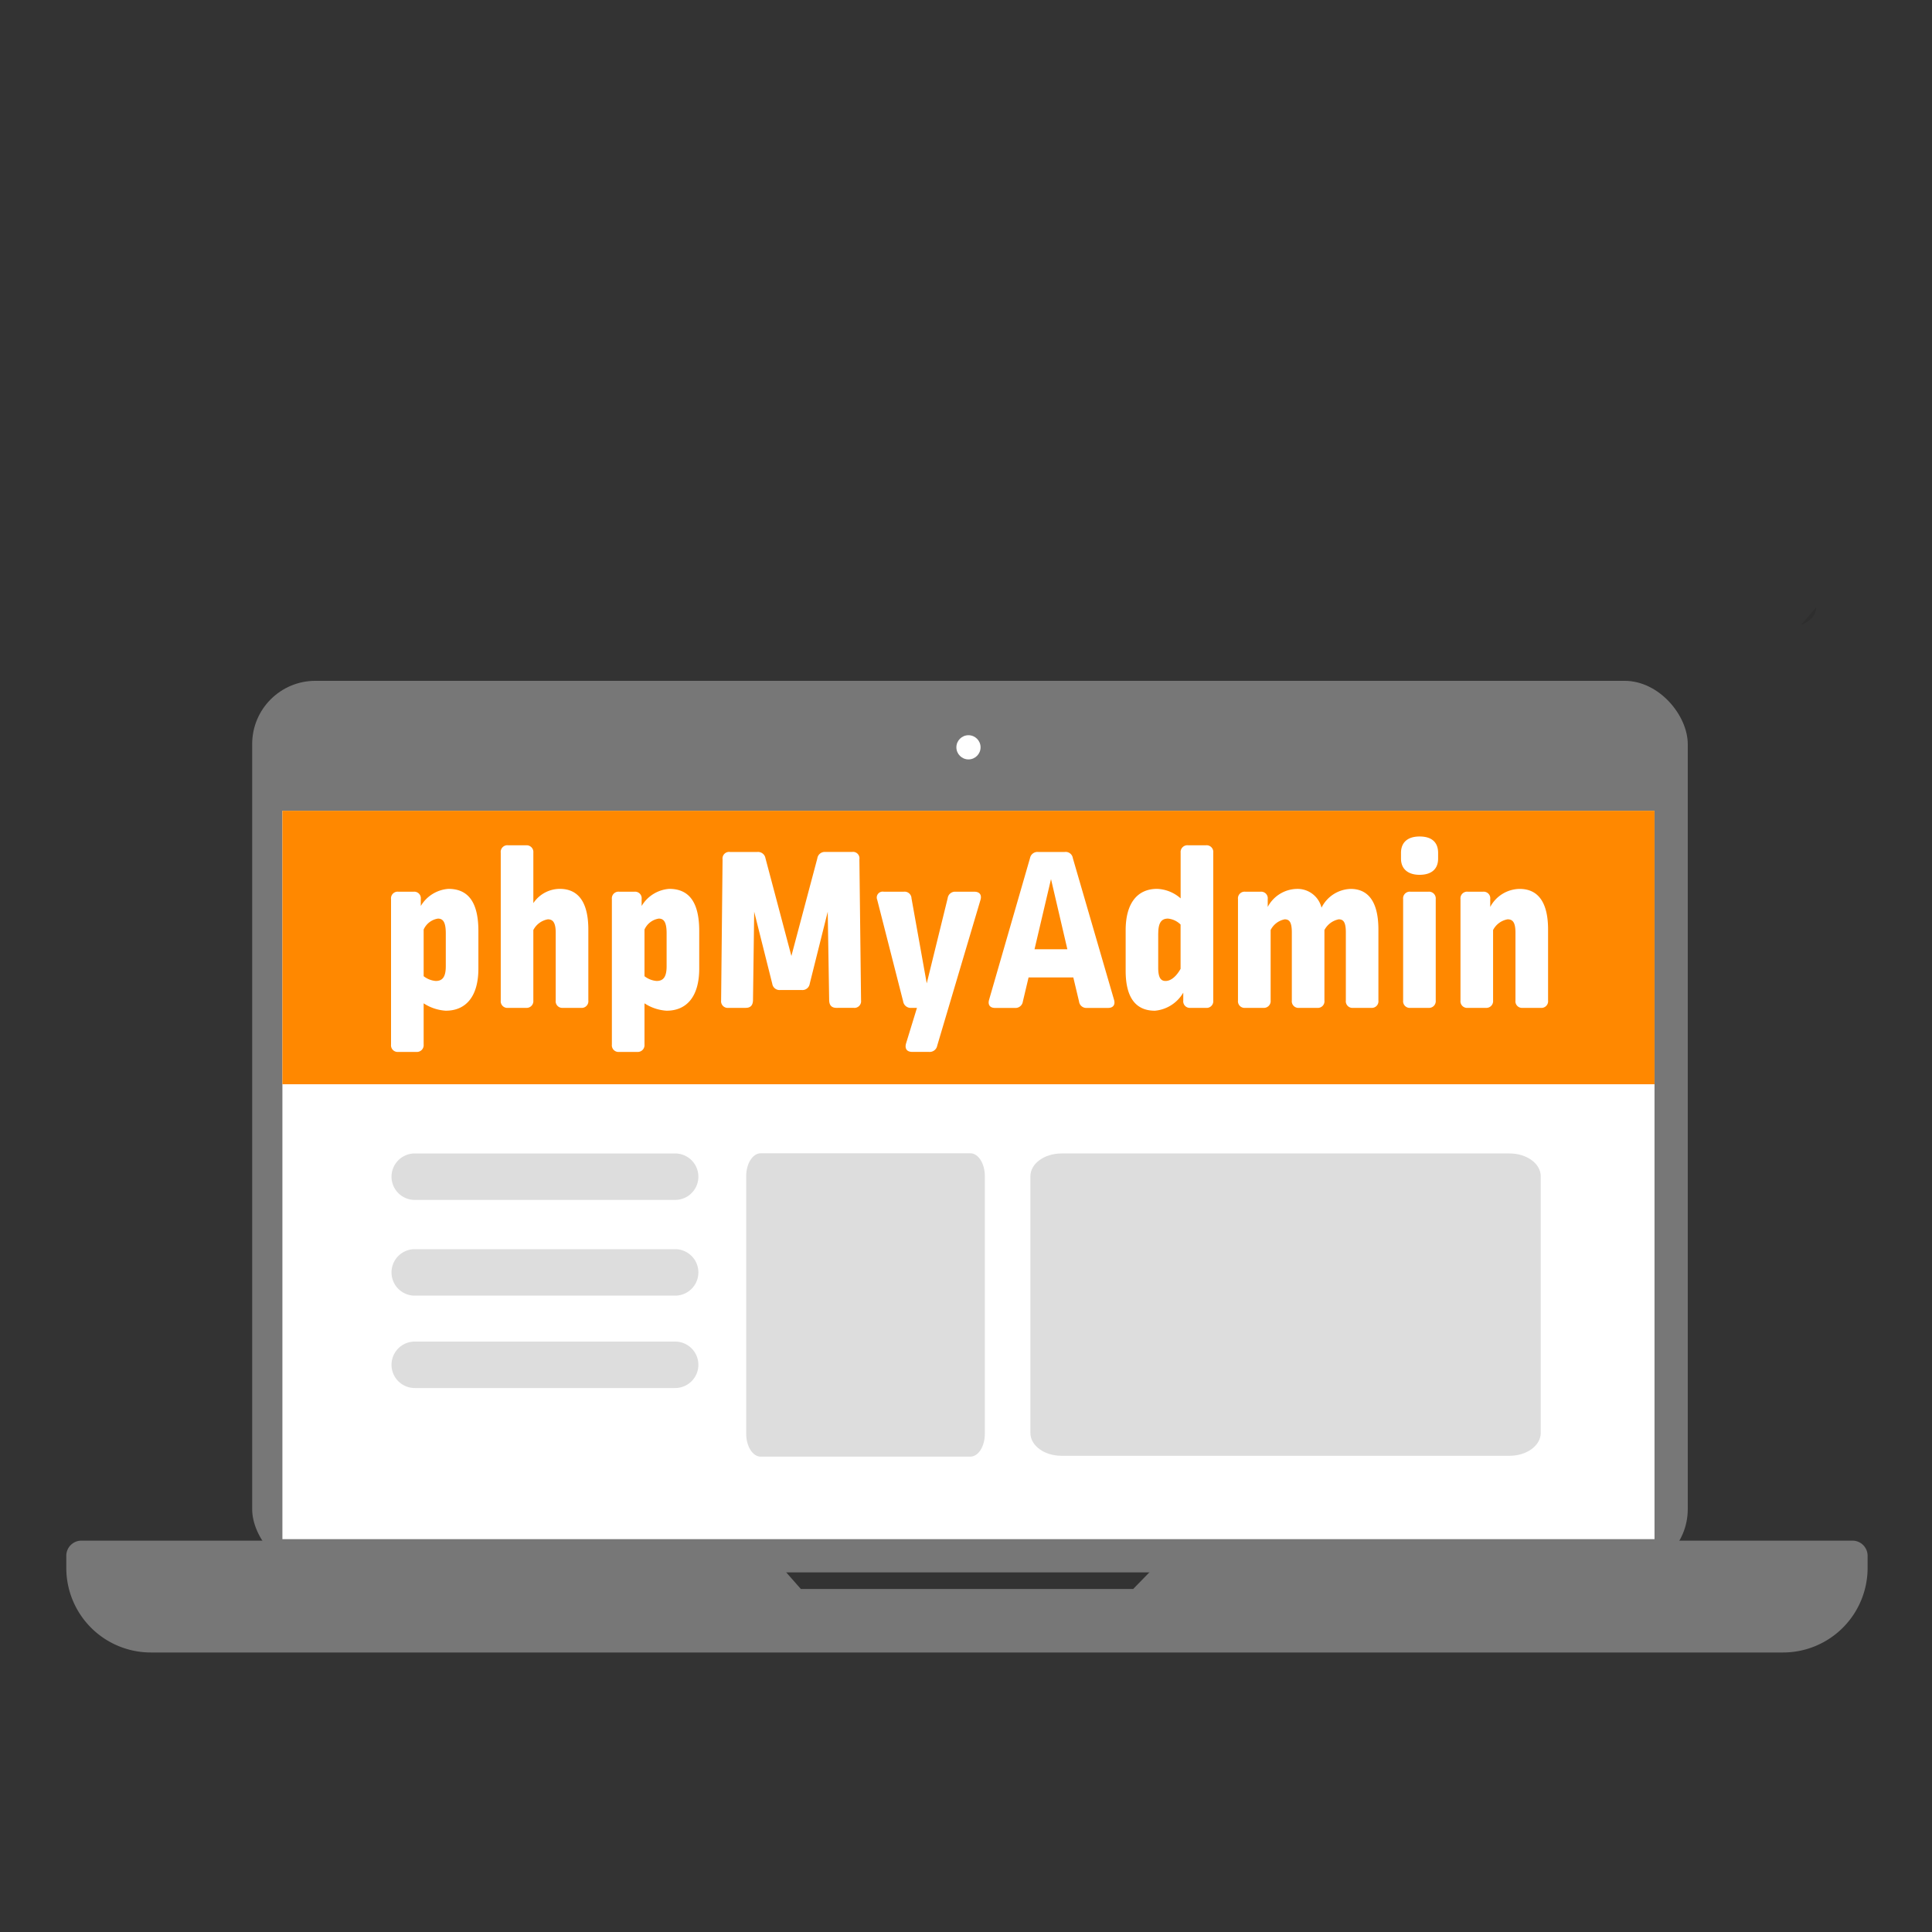 <svg id="fafd4796-c9b8-4321-9da2-560f1127d866" data-name="Ebene 1" xmlns="http://www.w3.org/2000/svg" viewBox="0 0 150 150"><rect x="0" y="0" width="150" height="150" fill="#333333" stroke="none"/><defs><style>.be57a278-869f-4383-9de4-8c3629ce7f6b{fill:#777;}.b79fffad-1825-46bc-ab28-966a801827bd{fill:#fff;}.b174ceec-879e-422b-b3a0-8e116df225eb{opacity:0.1;isolation:isolate;}.b4304215-16c5-454b-b365-8ece67c50df5{fill:#ddd;}.b8abd671-4c6f-45c6-878e-0aaa0de1b71b{fill:#f80;}</style></defs><title>strato-illu</title><rect class="be57a278-869f-4383-9de4-8c3629ce7f6b" x="19.579" y="52.859" width="111.458" height="69.221" rx="4.909"/><rect class="b79fffad-1825-46bc-ab28-966a801827bd" x="21.926" y="62.949" width="106.53" height="56.55"/><circle class="b79fffad-1825-46bc-ab28-966a801827bd" cx="75.192" cy="58.021" r="0.939"/><path class="be57a278-869f-4383-9de4-8c3629ce7f6b" d="M91.639,119.615l-3.66,3.755h-25.8l-3.307-3.755H6.321a1.174,1.174,0,0,0-1.174,1.174v.945a6.564,6.564,0,0,0,6.564,6.564H138.436A6.564,6.564,0,0,0,145,121.734v-.945a1.174,1.174,0,0,0-1.173-1.174Z"/><path class="b174ceec-879e-422b-b3a0-8e116df225eb" d="M139.842,48.514s1.165-.389,1.165-1.359"/><path class="b4304215-16c5-454b-b365-8ece67c50df5" d="M117.206,113.027H82.411c-1.331,0-2.41-.792-2.411-1.767V91.321c0-.975,1.08-1.765,2.411-1.767h34.8c1.331,0,2.41.792,2.412,1.767V111.26C119.616,112.235,118.537,113.026,117.206,113.027Z"/><path class="b4304215-16c5-454b-b365-8ece67c50df5" d="M75.335,113.094H59.063c-.622,0-1.127-.794-1.128-1.773V91.313c0-.979.506-1.772,1.128-1.773H75.335c.622,0,1.127.794,1.127,1.773v20.008C76.462,112.3,75.957,113.093,75.335,113.094Z"/><path id="fd8edbf0-7a32-4a31-8277-ee70bf945ef3" data-name="aefa15f9-40e4-4075-8c80-8ab2e97e1ce3" class="b4304215-16c5-454b-b365-8ece67c50df5" d="M32.2,96.986a1.8,1.8,0,0,0,0,3.607H52.389a1.8,1.8,0,0,0,.059-3.607H32.2Z"/><path id="bf6818c3-8218-4096-9bed-dec2a9fef1ef" data-name="a405b459-42e8-4eb5-9988-b9086189387e" class="b4304215-16c5-454b-b365-8ece67c50df5" d="M32.2,104.16a1.8,1.8,0,0,0,0,3.606H52.389a1.8,1.8,0,0,0,.059-3.606H32.2Z"/><path id="a6dcfdcd-551a-4927-b618-1d7789538ec3" data-name="a405b459-42e8-4eb5-9988-b9086189387e" class="b4304215-16c5-454b-b365-8ece67c50df5" d="M32.2,89.555a1.8,1.8,0,0,0,0,3.606H52.389a1.8,1.8,0,0,0,.059-3.606.58.58,0,0,0-.059,0Z"/><rect class="b8abd671-4c6f-45c6-878e-0aaa0de1b71b" x="21.926" y="62.949" width="106.53" height="21.232"/><path class="b79fffad-1825-46bc-ab28-966a801827bd" d="M37.142,72.281V75.2c0,2.18-.979,3.271-2.531,3.271a3.528,3.528,0,0,1-1.719-.573v3.2a.525.525,0,0,1-.573.572H30.933a.517.517,0,0,1-.573-.572V69.805a.517.517,0,0,1,.573-.573h1.183a.511.511,0,0,1,.554.573v.536a2.725,2.725,0,0,1,2.144-1.33C36.255,69.011,37.142,69.916,37.142,72.281Zm-4.25-.11v3.621a1.756,1.756,0,0,0,.942.37c.536,0,.777-.333.777-1.146v-2.55c0-.887-.222-1.146-.61-1.146A1.46,1.46,0,0,0,32.892,72.171Z"/><path class="b79fffad-1825-46bc-ab28-966a801827bd" d="M40.837,65.629a.524.524,0,0,1,.572.573v3.917a2.487,2.487,0,0,1,2.052-1.108c1.385,0,2.217.961,2.217,3.16v5.506a.516.516,0,0,1-.573.573H43.7a.512.512,0,0,1-.555-.573V72.411c0-.813-.24-1.035-.609-1.035a1.579,1.579,0,0,0-1.128.831v5.47a.524.524,0,0,1-.572.573H39.451a.516.516,0,0,1-.573-.573V66.2a.516.516,0,0,1,.573-.573Z"/><path class="b79fffad-1825-46bc-ab28-966a801827bd" d="M54.288,72.281V75.2c0,2.18-.98,3.271-2.532,3.271a3.524,3.524,0,0,1-1.718-.573v3.2a.525.525,0,0,1-.573.572H48.079a.516.516,0,0,1-.573-.572V69.805a.517.517,0,0,1,.573-.573h1.183a.511.511,0,0,1,.554.573v.536a2.725,2.725,0,0,1,2.143-1.33C53.4,69.011,54.288,69.916,54.288,72.281Zm-4.25-.11v3.621a1.751,1.751,0,0,0,.942.37c.536,0,.776-.333.776-1.146v-2.55c0-.887-.222-1.146-.61-1.146A1.459,1.459,0,0,0,50.038,72.171Z"/><path class="b79fffad-1825-46bc-ab28-966a801827bd" d="M64.949,78.25c-.37,0-.555-.185-.573-.573l-.111-6.892-1.4,5.6a.57.57,0,0,1-.61.48H60.569a.569.569,0,0,1-.609-.48l-1.405-5.6-.092,6.892c-.019.388-.2.573-.573.573H56.56a.516.516,0,0,1-.573-.573L56.1,66.719a.509.509,0,0,1,.572-.573H58.8a.586.586,0,0,1,.629.481l2.014,7.595,2.014-7.577a.579.579,0,0,1,.61-.5H66.15a.5.5,0,0,1,.573.573l.129,10.958a.516.516,0,0,1-.573.573Z"/><path class="b79fffad-1825-46bc-ab28-966a801827bd" d="M75.646,69.232c.407,0,.591.241.481.629L72.764,81.188a.593.593,0,0,1-.647.48H70.823c-.406,0-.591-.24-.48-.646l.85-2.772h-.425a.593.593,0,0,1-.647-.5l-2.014-7.89a.458.458,0,0,1,.5-.629h1.571a.535.535,0,0,1,.591.518l1.183,6.6,1.626-6.616a.577.577,0,0,1,.628-.5Z"/><path class="b79fffad-1825-46bc-ab28-966a801827bd" d="M82.667,66.146a.563.563,0,0,1,.628.481l3.2,11c.111.388-.074.628-.462.628H84.385a.569.569,0,0,1-.609-.5l-.444-1.866H79.858l-.443,1.866a.577.577,0,0,1-.629.5H77.253c-.388,0-.573-.24-.462-.628l3.178-11a.593.593,0,0,1,.647-.481ZM80.32,73.7h2.55L81.6,68.253Z"/><path class="b79fffad-1825-46bc-ab28-966a801827bd" d="M93.623,65.629a.516.516,0,0,1,.573.573V77.677a.516.516,0,0,1-.573.573h-1.2a.511.511,0,0,1-.554-.573v-.61a2.839,2.839,0,0,1-2.2,1.405c-1.405,0-2.273-.906-2.273-3.1V72.226c0-2.144.942-3.215,2.439-3.215a2.922,2.922,0,0,1,1.829.739V66.2a.525.525,0,0,1,.573-.573Zm-3.7,6.837v2.661c0,.813.222,1.035.573,1.035.388,0,.813-.314,1.164-.943V71.782a1.594,1.594,0,0,0-.979-.462C90.205,71.32,89.927,71.6,89.927,72.466Z"/><path class="b79fffad-1825-46bc-ab28-966a801827bd" d="M107.019,72.171v5.506a.512.512,0,0,1-.555.573h-1.4a.516.516,0,0,1-.573-.573V72.392c0-.813-.2-1.016-.554-1.016a1.62,1.62,0,0,0-1.109.831v5.47a.511.511,0,0,1-.554.573h-1.405a.516.516,0,0,1-.572-.573V72.392c0-.813-.2-1.016-.555-1.016a1.562,1.562,0,0,0-1.09.831v5.47a.525.525,0,0,1-.573.573H96.689a.516.516,0,0,1-.572-.573V69.805a.517.517,0,0,1,.572-.573h1.183a.511.511,0,0,1,.554.573v.61a2.617,2.617,0,0,1,2.236-1.4,1.912,1.912,0,0,1,1.94,1.459,2.616,2.616,0,0,1,2.255-1.459C106.187,69.011,107.019,69.953,107.019,72.171Z"/><path class="b79fffad-1825-46bc-ab28-966a801827bd" d="M111.655,66.22v.444c0,.794-.5,1.256-1.441,1.256-.905,0-1.441-.462-1.441-1.256V66.22c0-.831.536-1.275,1.441-1.275C111.156,64.945,111.655,65.389,111.655,66.22Zm-.757,3.012a.525.525,0,0,1,.572.573v7.872a.524.524,0,0,1-.572.573h-1.386a.516.516,0,0,1-.573-.573V69.805a.517.517,0,0,1,.573-.573Z"/><path class="b79fffad-1825-46bc-ab28-966a801827bd" d="M120.192,72.171v5.506a.517.517,0,0,1-.573.573h-1.405a.511.511,0,0,1-.554-.573V72.411c0-.813-.222-1.035-.61-1.035a1.578,1.578,0,0,0-1.127.831v5.47a.525.525,0,0,1-.573.573h-1.386a.516.516,0,0,1-.572-.573V69.805a.517.517,0,0,1,.572-.573h1.183a.511.511,0,0,1,.554.573v.61a2.627,2.627,0,0,1,2.273-1.4C119.36,69.011,120.192,69.972,120.192,72.171Z"/></svg>